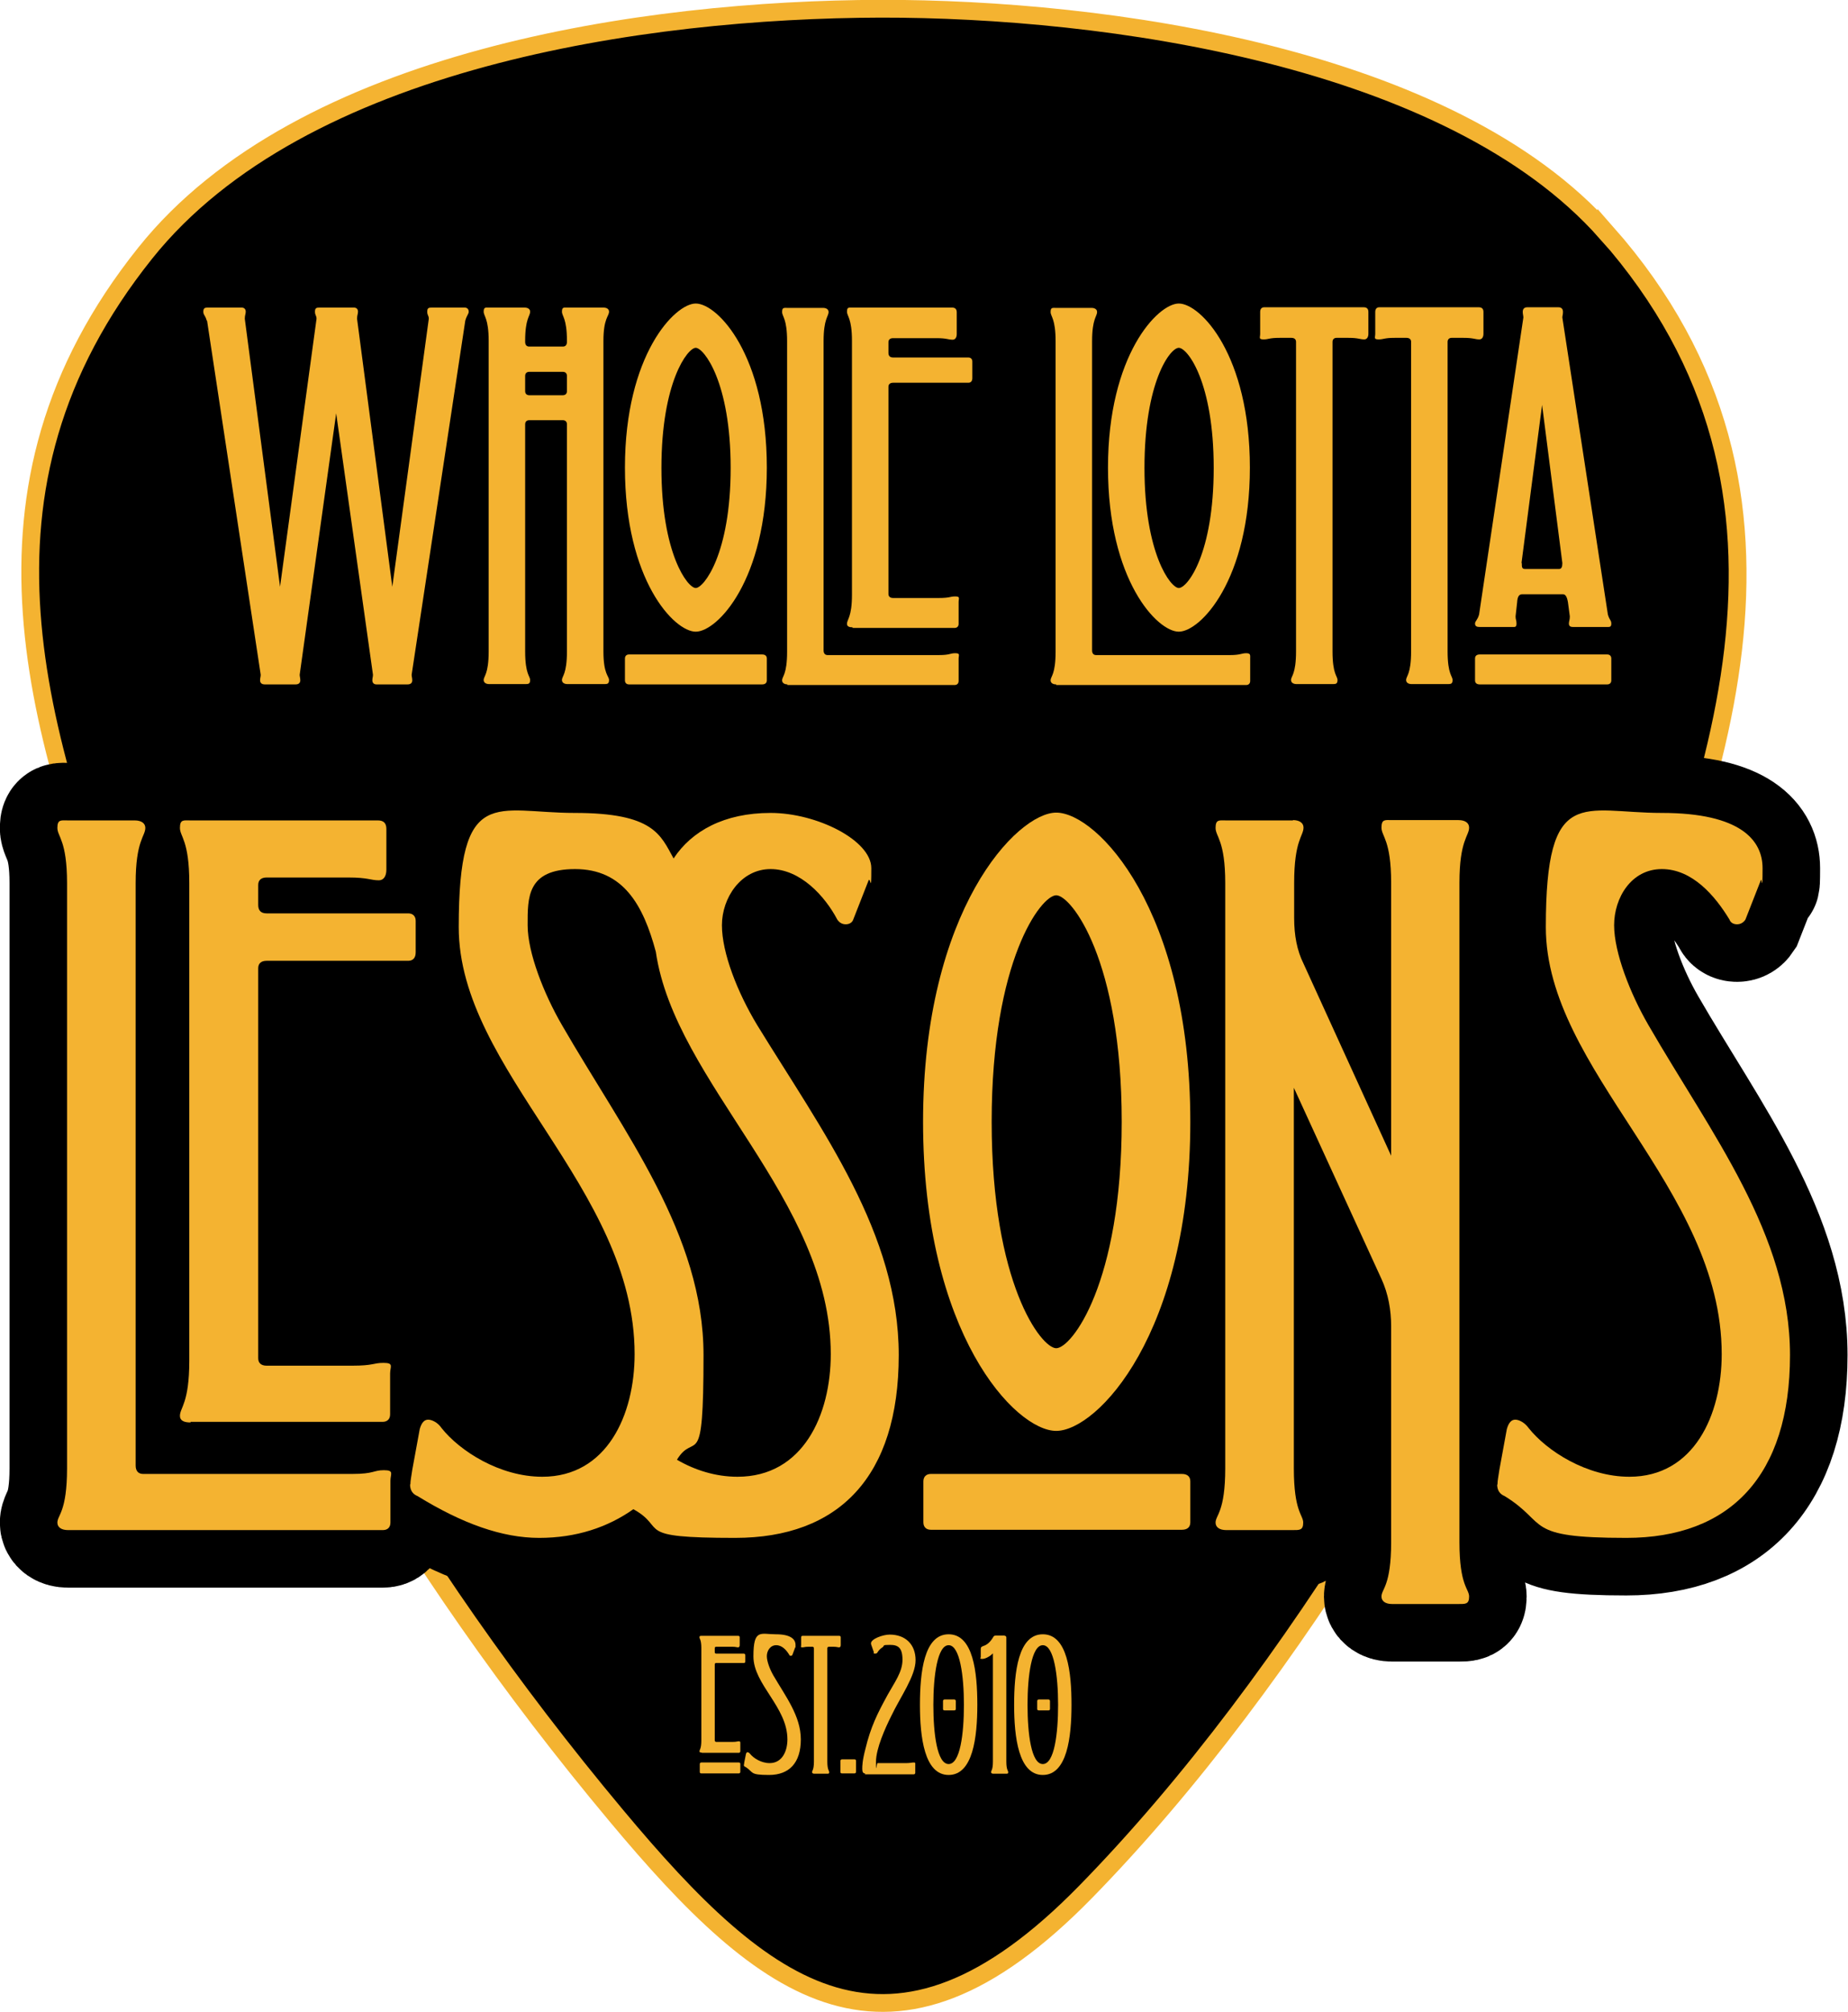 <?xml version="1.0" encoding="UTF-8"?>
<svg id="Layer_1" xmlns="http://www.w3.org/2000/svg" version="1.1" viewBox="0 0 592.6 645">
  <!-- Generator: Adobe Illustrator 29.1.0, SVG Export Plug-In . SVG Version: 2.1.0 Build 142)  -->
  <defs>
    <style>
      .st0 {
        stroke-width: 36.9px;
      }

      .st0, .st1, .st2 {
        stroke-miterlimit: 7;
      }

      .st0, .st3 {
        fill: #f4b331;
      }

      .st0, .st2 {
        stroke: #000;
      }

      .st1 {
        stroke: #f4b331;
        stroke-width: 5.7px;
      }

      .st2 {
        fill: none;
        stroke-width: 19.8px;
      }
    </style>
  </defs>
  <path class="st1" d="M515.1,74.6C465.1,18,354.4,2.7,282.4,2.8c-75.5.2-185.9,15.9-235.8,78.3-60.8,76-35.1,153.6-3.8,234.7,38.1,98.7,87,185.1,154.8,266.2,48,57.5,87.9,88.5,150.5,24.5,67.5-69,126.9-171.3,164-260,37.7-90.3,77.7-187.4,3-272h0Z"/>
  <g>
    <path class="st3" d="M225,561.8c-.4,0-.7,0-.7-.4,0-.5.6-.8.6-3.4v-29.7c0-2.7-.6-2.9-.6-3.4s.2-.5.7-.5h11.7c.4,0,.5.2.5.5v2.5c0,.4-.2.7-.5.7-.5,0-.7-.2-1.9-.2h-5.1c-.4,0-.5.2-.5.5v1.2c0,.4.2.5.5.5h8.8c.3,0,.5.2.5.5v2c0,.4-.2.5-.5.5h-8.8c-.4,0-.5.2-.5.5v24.3c0,.3.2.5.5.5h5.3c1.2,0,1.4-.2,1.9-.2s.5.2.5.7v2.5c0,.3-.2.5-.5.5h-11.9ZM237.4,568c0,.3-.2.5-.5.5h-12c-.4,0-.5-.2-.5-.5v-2.5c0-.3.2-.5.5-.5h12c.4,0,.5.2.5.5v2.5Z"/>
    <path class="st3" d="M238.6,565.7c0-.2,0-.5.1-.9l.5-2.5c.1-.4.3-.6.5-.6s.6.2.8.5c1.1,1.4,3.6,3,6.3,3,4,0,5.7-3.8,5.7-7.6,0-10.4-10.9-17.6-10.9-26.6s2.3-7.1,7.2-7.1,6.3,1.7,6.3,3.4,0,.5-.1.8l-.9,2.4c-.1.2-.3.3-.5.3s-.4,0-.5-.3c-.9-1.5-2.3-3.1-4.2-3.1s-3,1.8-3,3.5,1,4.3,2.1,6.2c3.9,6.7,8.8,13,8.8,20.5s-3.7,11.4-10.2,11.4-4.8-.9-7.6-2.6c-.3,0-.5-.4-.5-.7h0Z"/>
    <path class="st3" d="M260.6,527.9h-1.3c-1.4,0-1.3.2-2,.2s-.4-.2-.4-.7v-2.5c0-.4.2-.5.5-.5h11.7c.4,0,.5.2.5.5v2.5c0,.4-.2.7-.5.7-.5,0-.7-.2-1.9-.2h-1.4c-.3,0-.5.2-.5.5v36.3c0,2.7.6,2.9.6,3.4s-.2.5-.7.5h-4.1c-.4,0-.7-.2-.7-.5,0-.5.6-.7.6-3.4v-36.3c0-.3-.2-.5-.5-.5h0Z"/>
    <path class="st3" d="M274,568.5h-4c-.4,0-.5-.2-.5-.5v-3.5c0-.3.2-.5.5-.5h4c.4,0,.5.2.5.5v3.5c0,.3-.2.5-.5.5Z"/>
    <path class="st3" d="M277.3,568.5c-.5,0-.8-.5-.8-1.4s0-2.6,1-6.4c1.7-7.1,3.8-11.3,7.2-17.5,2.1-3.8,4.7-7.2,4.7-11.1s-1.4-4.8-4-4.8-1.7.2-2.3.7c-1.9,1.2-1.5,2.1-2.4,2.1s-.4-.2-.5-.5l-.7-2c-.1-.3-.2-.5-.2-.8,0-1.4,3.8-2.8,6-2.8,5,0,8.3,3.1,8.3,8.2s-4.9,11.8-7.8,17.9c-1.9,3.8-4.9,10.4-4.9,14.7s.2.4.5.4h9.2c1.2,0,1.8-.2,2.4-.2s.5.2.5.7v2.6c0,.3-.2.5-.5.5h-15.6v-.3Z"/>
    <path class="st3" d="M295,546.5c0-10.4,1.3-22.6,9.2-22.6s9.2,12.2,9.2,22.6-1.4,22.5-9.2,22.5-9.2-12.2-9.2-22.5ZM309.1,546.5c0-9.3-1.3-19.1-4.9-19.1s-4.9,9.8-4.9,19.1,1.2,19,4.9,19,4.9-9.7,4.9-19ZM306.5,547.8c0,.4-.2.5-.5.5h-3.1c-.4,0-.5-.2-.5-.5v-2.5c0-.3.2-.5.5-.5h3.1c.3,0,.5.2.5.5v2.5Z"/>
    <path class="st3" d="M322.2,524.4c.3,0,.5.2.5.5v39.8c0,2.7.6,2.9.6,3.4s-.2.5-.7.5h-4.1c-.4,0-.7-.2-.7-.5,0-.5.6-.7.6-3.4v-34.7c-.8.9-2.4,1.8-3.4,1.8s-.5-.2-.5-.7v-2.2c0-.7,0-.9.7-1.2,1.4-.4,2.4-1.4,3.3-2.9.1-.3.4-.5.9-.5h2.8Z"/>
    <path class="st3" d="M325.2,546.5c0-10.4,1.3-22.6,9.2-22.6s9.2,12.2,9.2,22.6-1.4,22.5-9.2,22.5-9.2-12.2-9.2-22.5ZM339.3,546.5c0-9.3-1.3-19.1-4.9-19.1s-4.9,9.8-4.9,19.1,1.2,19,4.9,19,4.9-9.7,4.9-19ZM336.7,547.8c0,.4-.2.5-.5.5h-3.1c-.4,0-.5-.2-.5-.5v-2.5c0-.3.2-.5.5-.5h3.1c.3,0,.5.2.5.5v2.5Z"/>
  </g>
  <g>
    <g>
      <path class="st2" d="M66.3,102.8c-.5-1.8-1.1-1.8-1.1-2.9s.5-1.3,1.3-1.3h11c.8,0,1.3.5,1.3,1.3s-.3,1.1-.3,2.3l11.3,85.9,11.7-85.9c0-1.1-.5-1.1-.5-2.3s.5-1.3,1.5-1.3h11c.8,0,1.3.5,1.3,1.3s-.3,1.1-.3,2.3l11.3,85.9,11.7-85.9c0-1.1-.5-1.1-.5-2.3s.5-1.3,1.5-1.3h10.5c.8,0,1.3.5,1.3,1.3s-.6,1.1-1.1,2.9l-17.2,113.5c0,.6.2,1,.2,1.8s-.5,1.3-1.5,1.3h-10c-.8,0-1.3-.5-1.3-1.3s.2-1.1.2-1.8l-11.8-83.8-11.7,83.8c0,.6.2,1,.2,1.8s-.5,1.3-1.5,1.3h-9.9c-1,0-1.5-.5-1.5-1.3s.2-1.1.2-1.8l-17.2-113.5h0Z"/>
      <path class="st2" d="M168.4,109.6c0,1,.5,1.5,1.3,1.5h10.8c.8,0,1.3-.5,1.3-1.5v-.3c0-7.3-1.6-7.9-1.6-9.4s.6-1.3,1.8-1.3h11.5c1.1,0,1.8.5,1.8,1.3,0,1.5-1.8,2.1-1.8,9.4v99.5c0,7.4,1.8,7.9,1.8,9.2s-.6,1.3-1.8,1.3h-11.5c-1.1,0-1.8-.5-1.8-1.3,0-1.3,1.6-1.8,1.6-9.2v-72.8c0-.8-.5-1.3-1.3-1.3h-10.8c-.8,0-1.3.5-1.3,1.3v72.8c0,7.4,1.6,7.9,1.6,9.2s-.6,1.3-1.8,1.3h-11.3c-1.1,0-1.8-.5-1.8-1.3,0-1.3,1.6-1.8,1.6-9.2v-99.5c0-7.3-1.6-7.9-1.6-9.4s.6-1.3,1.8-1.3h11.3c1.1,0,1.8.5,1.8,1.3,0,1.5-1.6,2.1-1.6,9.4v.3ZM181.8,120.5c0-.8-.5-1.3-1.3-1.3h-10.8c-.8,0-1.3.5-1.3,1.3v4.9c0,.8.5,1.3,1.3,1.3h10.8c.8,0,1.3-.5,1.3-1.3v-4.9Z"/>
      <path class="st2" d="M223.1,97.3c7,0,22.8,16.5,22.8,52.6s-15.9,52.6-22.8,52.6-22.7-16.5-22.7-52.6,16-52.6,22.7-52.6ZM245.9,218.1c0,.8-.5,1.3-1.5,1.3h-42.7c-.8,0-1.3-.5-1.3-1.3v-7c0-.8.5-1.3,1.3-1.3h42.7c1,0,1.5.5,1.5,1.3v7ZM223.1,188.5c2.6,0,11.2-11,11.2-38.5s-8.6-38.5-11.2-38.5-11,11-11,38.5,8.4,38.5,11,38.5Z"/>
      <path class="st2" d="M252.6,219.4c-1.1,0-1.8-.5-1.8-1.3,0-1.3,1.6-1.8,1.6-9.2v-99.5c0-7.3-1.6-7.9-1.6-9.4s.6-1.3,1.8-1.3h11.3c1.1,0,1.8.5,1.8,1.3,0,1.5-1.6,2.1-1.6,9.4v99.1c0,1,.5,1.5,1.3,1.5h35.6c3.7,0,3.6-.6,5.3-.6s1.1.6,1.1,1.8v7.1c0,.8-.5,1.3-1.3,1.3h-53.6v-.2ZM273.4,201.1c-1.1,0-1.8-.3-1.8-1.1,0-1.5,1.6-2.1,1.6-9.4v-81.3c0-7.3-1.6-7.9-1.6-9.4s.6-1.3,1.8-1.3h31.9c1,0,1.5.5,1.5,1.5v7c0,1.1-.5,1.8-1.3,1.8-1.5,0-1.8-.5-5.2-.5h-13.9c-1,0-1.5.5-1.5,1.3v3.4c0,1,.5,1.5,1.5,1.5h24.1c.8,0,1.3.5,1.3,1.3v5.3c0,1-.5,1.5-1.3,1.5h-24.1c-1,0-1.5.5-1.5,1.3v66.4c0,.8.5,1.3,1.5,1.3h14.6c3.7,0,3.6-.5,5.3-.5s1.1.6,1.1,1.8v7c0,.8-.5,1.3-1.3,1.3h-32.7v-.2Z"/>
      <path class="st2" d="M338.7,219.4c-1.1,0-1.8-.5-1.8-1.3,0-1.3,1.6-1.8,1.6-9.2v-99.5c0-7.3-1.6-7.9-1.6-9.4s.6-1.3,1.8-1.3h11.3c1.1,0,1.8.5,1.8,1.3,0,1.5-1.6,2.1-1.6,9.4v99.1c0,1,.5,1.5,1.3,1.5h42.9c3.4,0,3.7-.6,5.2-.6s1.3.6,1.3,1.8v7.1c0,.8-.5,1.3-1.3,1.3h-60.9v-.2ZM378,97.3c7,0,22.8,16.5,22.8,52.6s-15.9,52.6-22.8,52.6-22.7-16.5-22.7-52.6,16-52.6,22.7-52.6ZM378,188.5c2.8,0,11.2-11,11.2-38.5s-8.4-38.5-11.2-38.5-11,11-11,38.5,8.4,38.5,11,38.5Z"/>
      <path class="st2" d="M414.1,108.3h-3.6c-3.7,0-3.6.5-5.3.5s-1.1-.6-1.1-1.8v-7c0-1,.5-1.5,1.3-1.5h31.9c1,0,1.5.5,1.5,1.5v7c0,1.1-.5,1.8-1.3,1.8-1.5,0-1.8-.5-5.2-.5h-3.7c-.8,0-1.3.5-1.3,1.3v99.2c0,7.4,1.6,7.9,1.6,9.2s-.6,1.3-1.8,1.3h-11.3c-1.1,0-1.8-.5-1.8-1.3,0-1.3,1.6-1.8,1.6-9.2v-99.2c0-.8-.5-1.3-1.5-1.3h0Z"/>
      <path class="st2" d="M451,108.3h-3.6c-3.7,0-3.6.5-5.3.5s-1.1-.6-1.1-1.8v-7c0-1,.5-1.5,1.3-1.5h31.9c1,0,1.5.5,1.5,1.5v7c0,1.1-.5,1.8-1.3,1.8-1.5,0-1.8-.5-5.2-.5h-3.7c-.8,0-1.3.5-1.3,1.3v99.2c0,7.4,1.6,7.9,1.6,9.2s-.6,1.3-1.8,1.3h-11.3c-1.1,0-1.8-.5-1.8-1.3,0-1.3,1.6-1.8,1.6-9.2v-99.2c0-.8-.5-1.3-1.5-1.3h0Z"/>
      <path class="st2" d="M515.6,197c.5,1.8,1.1,1.8,1.1,2.9s-.5,1.1-1.3,1.1h-11c-.8,0-1.3-.3-1.3-1.1s.3-1.1.3-2.3l-.6-4.5c-.3-1.8-.8-2.6-1.6-2.6h-13.1c-1,0-1.5.8-1.6,2.6l-.5,4.5c0,1.1.3,1.1.3,2.3s-.5,1.1-1.3,1.1h-10.5c-1,0-1.5-.3-1.5-1.1s.8-1.1,1.3-2.9l14.2-95.2c0-.6-.2-1.1-.2-1.8,0-1,.5-1.5,1.5-1.5h9.9c1,0,1.5.5,1.5,1.5s-.2,1.1-.2,1.8l14.6,95.2h0ZM516.7,218.1c0,.8-.5,1.3-1.3,1.3h-40.9c-1,0-1.5-.5-1.5-1.3v-7c0-.8.5-1.3,1.5-1.3h40.9c.8,0,1.3.5,1.3,1.3v7ZM488,180.5c0,1.3,0,1.9,1.1,1.9h10.8c.8,0,1.1-.6,1.1-1.9l-6.5-50.7-6.6,50.7h.1Z"/>
    </g>
    <g>
      <path class="st3" d="M66.3,102.8c-.5-1.8-1.1-1.8-1.1-2.9s.5-1.3,1.3-1.3h11c.8,0,1.3.5,1.3,1.3s-.3,1.1-.3,2.3l11.3,85.9,11.7-85.9c0-1.1-.5-1.1-.5-2.3s.5-1.3,1.5-1.3h11c.8,0,1.3.5,1.3,1.3s-.3,1.1-.3,2.3l11.3,85.9,11.7-85.9c0-1.1-.5-1.1-.5-2.3s.5-1.3,1.5-1.3h10.5c.8,0,1.3.5,1.3,1.3s-.6,1.1-1.1,2.9l-17.2,113.5c0,.6.2,1,.2,1.8s-.5,1.3-1.5,1.3h-10c-.8,0-1.3-.5-1.3-1.3s.2-1.1.2-1.8l-11.8-83.8-11.7,83.8c0,.6.2,1,.2,1.8s-.5,1.3-1.5,1.3h-9.9c-1,0-1.5-.5-1.5-1.3s.2-1.1.2-1.8l-17.2-113.5h0Z"/>
      <path class="st3" d="M168.4,109.6c0,1,.5,1.5,1.3,1.5h10.8c.8,0,1.3-.5,1.3-1.5v-.3c0-7.3-1.6-7.9-1.6-9.4s.6-1.3,1.8-1.3h11.5c1.1,0,1.8.5,1.8,1.3,0,1.5-1.8,2.1-1.8,9.4v99.5c0,7.4,1.8,7.9,1.8,9.2s-.6,1.3-1.8,1.3h-11.5c-1.1,0-1.8-.5-1.8-1.3,0-1.3,1.6-1.8,1.6-9.2v-72.8c0-.8-.5-1.3-1.3-1.3h-10.8c-.8,0-1.3.5-1.3,1.3v72.8c0,7.4,1.6,7.9,1.6,9.2s-.6,1.3-1.8,1.3h-11.3c-1.1,0-1.8-.5-1.8-1.3,0-1.3,1.6-1.8,1.6-9.2v-99.5c0-7.3-1.6-7.9-1.6-9.4s.6-1.3,1.8-1.3h11.3c1.1,0,1.8.5,1.8,1.3,0,1.5-1.6,2.1-1.6,9.4v.3ZM181.8,120.5c0-.8-.5-1.3-1.3-1.3h-10.8c-.8,0-1.3.5-1.3,1.3v4.9c0,.8.5,1.3,1.3,1.3h10.8c.8,0,1.3-.5,1.3-1.3v-4.9Z"/>
      <path class="st3" d="M223.1,97.3c7,0,22.8,16.5,22.8,52.6s-15.9,52.6-22.8,52.6-22.7-16.5-22.7-52.6,16-52.6,22.7-52.6ZM245.9,218.1c0,.8-.5,1.3-1.5,1.3h-42.7c-.8,0-1.3-.5-1.3-1.3v-7c0-.8.5-1.3,1.3-1.3h42.7c1,0,1.5.5,1.5,1.3v7ZM223.1,188.5c2.6,0,11.2-11,11.2-38.5s-8.6-38.5-11.2-38.5-11,11-11,38.5,8.4,38.5,11,38.5Z"/>
      <path class="st3" d="M252.6,219.4c-1.1,0-1.8-.5-1.8-1.3,0-1.3,1.6-1.8,1.6-9.2v-99.5c0-7.3-1.6-7.9-1.6-9.4s.6-1.3,1.8-1.3h11.3c1.1,0,1.8.5,1.8,1.3,0,1.5-1.6,2.1-1.6,9.4v99.1c0,1,.5,1.5,1.3,1.5h35.6c3.7,0,3.6-.6,5.3-.6s1.1.6,1.1,1.8v7.1c0,.8-.5,1.3-1.3,1.3h-53.6v-.2ZM273.4,201.1c-1.1,0-1.8-.3-1.8-1.1,0-1.5,1.6-2.1,1.6-9.4v-81.3c0-7.3-1.6-7.9-1.6-9.4s.6-1.3,1.8-1.3h31.9c1,0,1.5.5,1.5,1.5v7c0,1.1-.5,1.8-1.3,1.8-1.5,0-1.8-.5-5.2-.5h-13.9c-1,0-1.5.5-1.5,1.3v3.4c0,1,.5,1.5,1.5,1.5h24.1c.8,0,1.3.5,1.3,1.3v5.3c0,1-.5,1.5-1.3,1.5h-24.1c-1,0-1.5.5-1.5,1.3v66.4c0,.8.5,1.3,1.5,1.3h14.6c3.7,0,3.6-.5,5.3-.5s1.1.6,1.1,1.8v7c0,.8-.5,1.3-1.3,1.3h-32.7v-.2Z"/>
      <path class="st3" d="M338.7,219.4c-1.1,0-1.8-.5-1.8-1.3,0-1.3,1.6-1.8,1.6-9.2v-99.5c0-7.3-1.6-7.9-1.6-9.4s.6-1.3,1.8-1.3h11.3c1.1,0,1.8.5,1.8,1.3,0,1.5-1.6,2.1-1.6,9.4v99.1c0,1,.5,1.5,1.3,1.5h42.9c3.4,0,3.7-.6,5.2-.6s1.3.6,1.3,1.8v7.1c0,.8-.5,1.3-1.3,1.3h-60.9v-.2ZM378,97.3c7,0,22.8,16.5,22.8,52.6s-15.9,52.6-22.8,52.6-22.7-16.5-22.7-52.6,16-52.6,22.7-52.6ZM378,188.5c2.8,0,11.2-11,11.2-38.5s-8.4-38.5-11.2-38.5-11,11-11,38.5,8.4,38.5,11,38.5Z"/>
      <path class="st3" d="M414.1,108.3h-3.6c-3.7,0-3.6.5-5.3.5s-1.1-.6-1.1-1.8v-7c0-1,.5-1.5,1.3-1.5h31.9c1,0,1.5.5,1.5,1.5v7c0,1.1-.5,1.8-1.3,1.8-1.5,0-1.8-.5-5.2-.5h-3.7c-.8,0-1.3.5-1.3,1.3v99.2c0,7.4,1.6,7.9,1.6,9.2s-.6,1.3-1.8,1.3h-11.3c-1.1,0-1.8-.5-1.8-1.3,0-1.3,1.6-1.8,1.6-9.2v-99.2c0-.8-.5-1.3-1.5-1.3h0Z"/>
      <path class="st3" d="M451,108.3h-3.6c-3.7,0-3.6.5-5.3.5s-1.1-.6-1.1-1.8v-7c0-1,.5-1.5,1.3-1.5h31.9c1,0,1.5.5,1.5,1.5v7c0,1.1-.5,1.8-1.3,1.8-1.5,0-1.8-.5-5.2-.5h-3.7c-.8,0-1.3.5-1.3,1.3v99.2c0,7.4,1.6,7.9,1.6,9.2s-.6,1.3-1.8,1.3h-11.3c-1.1,0-1.8-.5-1.8-1.3,0-1.3,1.6-1.8,1.6-9.2v-99.2c0-.8-.5-1.3-1.5-1.3h0Z"/>
      <path class="st3" d="M515.6,197c.5,1.8,1.1,1.8,1.1,2.9s-.5,1.1-1.3,1.1h-11c-.8,0-1.3-.3-1.3-1.1s.3-1.1.3-2.3l-.6-4.5c-.3-1.8-.8-2.6-1.6-2.6h-13.1c-1,0-1.5.8-1.6,2.6l-.5,4.5c0,1.1.3,1.1.3,2.3s-.5,1.1-1.3,1.1h-10.5c-1,0-1.5-.3-1.5-1.1s.8-1.1,1.3-2.9l14.2-95.2c0-.6-.2-1.1-.2-1.8,0-1,.5-1.5,1.5-1.5h9.9c1,0,1.5.5,1.5,1.5s-.2,1.1-.2,1.8l14.6,95.2h0ZM516.7,218.1c0,.8-.5,1.3-1.3,1.3h-40.9c-1,0-1.5-.5-1.5-1.3v-7c0-.8.5-1.3,1.5-1.3h40.9c.8,0,1.3.5,1.3,1.3v7ZM488,180.5c0,1.3,0,1.9,1.1,1.9h10.8c.8,0,1.1-.6,1.1-1.9l-6.5-50.7-6.6,50.7h.1Z"/>
    </g>
  </g>
  <g>
    <path class="st0" d="M21.8,490.5c-2.1,0-3.4-.9-3.4-2.4,0-2.4,3.1-3.4,3.1-17.4v-187.6c0-13.7-3.1-14.9-3.1-17.7s1.2-2.4,3.4-2.4h21.4c2.1,0,3.4.9,3.4,2.4,0,2.7-3.1,4-3.1,17.7v186.7c0,1.8.9,2.7,2.4,2.7h67.1c7,0,6.7-1.2,10.1-1.2s2.1,1.2,2.1,3.4v13.4c0,1.5-.9,2.4-2.4,2.4H21.8ZM61.1,456c-2.1,0-3.4-.6-3.4-2.1,0-2.7,3-4,3-17.7v-153.1c0-13.7-3-14.9-3-17.7s1.2-2.4,3.4-2.4h60.1c1.8,0,2.7.9,2.7,2.7v13.1c0,2.1-.9,3.4-2.4,3.4-2.7,0-3.4-.9-9.8-.9h-26.2c-1.8,0-2.7.9-2.7,2.4v6.4c0,1.8.9,2.7,2.7,2.7h45.4c1.5,0,2.4.9,2.4,2.4v10.1c0,1.8-.9,2.7-2.4,2.7h-45.4c-1.8,0-2.7.9-2.7,2.4v125c0,1.5.9,2.4,2.7,2.4h27.4c7,0,6.7-.9,10.1-.9s2.1,1.2,2.1,3.4v13.1c0,1.5-.9,2.4-2.4,2.4h-61.6v.2Z"/>
    <path class="st0" d="M131.6,475.8c0-1.2.3-2.4.6-4.6l2.4-13.1c.6-2.1,1.5-3,2.7-3s3.1.9,4.3,2.7c5.8,7.3,18.6,15.6,32.3,15.6,20.7,0,29.6-19.8,29.6-39.3,0-53.4-56.4-90.9-56.4-136.9s11.9-36.6,37.2-36.6,27.5,7,31.7,14.6c5.8-8.8,16.2-14.6,31.1-14.6s32.3,8.8,32.3,17.7-.3,2.4-.9,4l-4.9,12.5c-.3.9-1.2,1.5-2.4,1.5s-2.1-.6-2.7-1.5c-4-7.6-11.9-16.2-21.4-16.2s-15.6,9.2-15.6,18,4.9,21.4,11.3,32c21,34.2,45.4,66.8,45.4,105.8s-19.2,58.6-52.5,58.6-21.4-3-32.6-9.2c-8.2,5.8-18.3,9.2-30.2,9.2s-24.7-4.6-39-13.4c-1.5-.6-2.4-1.8-2.4-3.7h0ZM217,467.9c5.8,3.4,12.5,5.5,19.5,5.5,21,0,29.9-19.8,29.9-39.3,0-49.7-50-86.9-56.1-129-4-14.9-10.4-26.5-25.9-26.5s-15.2,9.2-15.2,18,5.2,22,11,32c20.1,34.8,45.4,67.1,45.4,105.8s-2.7,24.1-8.5,33.5h-.1Z"/>
    <path class="st0" d="M338.7,260.5c13.1,0,43,31.1,43,99.1s-29.9,99.1-43,99.1-42.7-31.1-42.7-99.1,30.2-99.1,42.7-99.1ZM381.7,488c0,1.5-.9,2.4-2.7,2.4h-80.5c-1.5,0-2.4-.9-2.4-2.4v-13.1c0-1.5.9-2.4,2.4-2.4h80.5c1.8,0,2.7.9,2.7,2.4v13.1ZM338.7,432.2c4.9,0,21-20.7,21-72.6s-16.2-72.6-21-72.6-20.7,20.7-20.7,72.6,15.9,72.6,20.7,72.6Z"/>
    <path class="st0" d="M414.6,262.9c2.1,0,3.4.9,3.4,2.4,0,2.7-3,4-3,17.7v11.3c0,5.5.9,10.4,3,14.6l28.1,61.6v-87.5c0-13.7-3.1-14.9-3.1-17.7s1.2-2.4,3.4-2.4h21.3c2.1,0,3.4.9,3.4,2.4,0,2.7-3.1,4-3.1,17.7v211.4c0,14,3.1,14.9,3.1,17.4s-1.2,2.4-3.4,2.4h-21.3c-2.1,0-3.4-.9-3.4-2.4,0-2.4,3.1-3.4,3.1-17.4v-69.2c0-5.2-.9-10.4-3.1-15.2l-28.1-61.3v122c0,14,3,14.9,3,17.4s-1.2,2.4-3.4,2.4h-21.3c-2.1,0-3.4-.9-3.4-2.4,0-2.4,3.1-3.4,3.1-17.4v-187.6c0-13.7-3.1-14.9-3.1-17.7s1.2-2.4,3.4-2.4h21.4Z"/>
    <path class="st0" d="M480.2,475.8c0-1.2.3-2.4.6-4.6l2.4-13.1c.6-2.1,1.5-3,2.7-3s3,.9,4.3,2.7c5.8,7.3,18.6,15.6,32.3,15.6,20.7,0,29.6-19.8,29.6-39.3,0-53.4-56.4-90.9-56.4-136.9s11.9-36.6,37.2-36.6,32.3,8.8,32.3,17.7-.3,2.4-.6,4l-4.9,12.5c-.6.9-1.5,1.5-2.7,1.5s-2.1-.6-2.4-1.5c-4.6-7.6-11.9-16.2-21.7-16.2s-15.3,9.2-15.3,18,5.2,22,11,32c20.1,34.8,45.4,67.1,45.4,105.8s-19.2,58.6-52.5,58.6-24.7-4.6-39-13.4c-1.5-.6-2.4-1.8-2.4-3.7h.1Z"/>
  </g>
  <polygon points="501.6 354.3 454.1 394.1 472.2 458.3 531 458.3 549.2 394.1 501.6 354.3"/>
  <g>
    <path class="st3" d="M21.8,490.5c-2.1,0-3.4-.9-3.4-2.4,0-2.4,3.1-3.4,3.1-17.4v-187.6c0-13.7-3.1-14.9-3.1-17.7s1.2-2.4,3.4-2.4h21.4c2.1,0,3.4.9,3.4,2.4,0,2.7-3.1,4-3.1,17.7v186.7c0,1.8.9,2.7,2.4,2.7h67.1c7,0,6.7-1.2,10.1-1.2s2.1,1.2,2.1,3.4v13.4c0,1.5-.9,2.4-2.4,2.4H21.8ZM61.1,456c-2.1,0-3.4-.6-3.4-2.1,0-2.7,3-4,3-17.7v-153.1c0-13.7-3-14.9-3-17.7s1.2-2.4,3.4-2.4h60.1c1.8,0,2.7.9,2.7,2.7v13.1c0,2.1-.9,3.4-2.4,3.4-2.7,0-3.4-.9-9.8-.9h-26.2c-1.8,0-2.7.9-2.7,2.4v6.4c0,1.8.9,2.7,2.7,2.7h45.4c1.5,0,2.4.9,2.4,2.4v10.1c0,1.8-.9,2.7-2.4,2.7h-45.4c-1.8,0-2.7.9-2.7,2.4v125c0,1.5.9,2.4,2.7,2.4h27.4c7,0,6.7-.9,10.1-.9s2.1,1.2,2.1,3.4v13.1c0,1.5-.9,2.4-2.4,2.4h-61.6v.2Z"/>
    <path class="st3" d="M131.6,475.8c0-1.2.3-2.4.6-4.6l2.4-13.1c.6-2.1,1.5-3,2.7-3s3.1.9,4.3,2.7c5.8,7.3,18.6,15.6,32.3,15.6,20.7,0,29.6-19.8,29.6-39.3,0-53.4-56.4-90.9-56.4-136.9s11.9-36.6,37.2-36.6,27.5,7,31.7,14.6c5.8-8.8,16.2-14.6,31.1-14.6s32.3,8.8,32.3,17.7-.3,2.4-.9,4l-4.9,12.5c-.3.9-1.2,1.5-2.4,1.5s-2.1-.6-2.7-1.5c-4-7.6-11.9-16.2-21.4-16.2s-15.6,9.2-15.6,18,4.9,21.4,11.3,32c21,34.2,45.4,66.8,45.4,105.8s-19.2,58.6-52.5,58.6-21.4-3-32.6-9.2c-8.2,5.8-18.3,9.2-30.2,9.2s-24.7-4.6-39-13.4c-1.5-.6-2.4-1.8-2.4-3.7h0ZM217,467.9c5.8,3.4,12.5,5.5,19.5,5.5,21,0,29.9-19.8,29.9-39.3,0-49.7-50-86.9-56.1-129-4-14.9-10.4-26.5-25.9-26.5s-15.2,9.2-15.2,18,5.2,22,11,32c20.1,34.8,45.4,67.1,45.4,105.8s-2.7,24.1-8.5,33.5h-.1Z"/>
    <path class="st3" d="M338.7,260.5c13.1,0,43,31.1,43,99.1s-29.9,99.1-43,99.1-42.7-31.1-42.7-99.1,30.2-99.1,42.7-99.1ZM381.7,488c0,1.5-.9,2.4-2.7,2.4h-80.5c-1.5,0-2.4-.9-2.4-2.4v-13.1c0-1.5.9-2.4,2.4-2.4h80.5c1.8,0,2.7.9,2.7,2.4v13.1ZM338.7,432.2c4.9,0,21-20.7,21-72.6s-16.2-72.6-21-72.6-20.7,20.7-20.7,72.6,15.9,72.6,20.7,72.6Z"/>
    <path class="st3" d="M414.6,262.9c2.1,0,3.4.9,3.4,2.4,0,2.7-3,4-3,17.7v11.3c0,5.5.9,10.4,3,14.6l28.1,61.6v-87.5c0-13.7-3.1-14.9-3.1-17.7s1.2-2.4,3.4-2.4h21.3c2.1,0,3.4.9,3.4,2.4,0,2.7-3.1,4-3.1,17.7v211.4c0,14,3.1,14.9,3.1,17.4s-1.2,2.4-3.4,2.4h-21.3c-2.1,0-3.4-.9-3.4-2.4,0-2.4,3.1-3.4,3.1-17.4v-69.2c0-5.2-.9-10.4-3.1-15.2l-28.1-61.3v122c0,14,3,14.9,3,17.4s-1.2,2.4-3.4,2.4h-21.3c-2.1,0-3.4-.9-3.4-2.4,0-2.4,3.1-3.4,3.1-17.4v-187.6c0-13.7-3.1-14.9-3.1-17.7s1.2-2.4,3.4-2.4h21.4Z"/>
    <path class="st3" d="M480.2,475.8c0-1.2.3-2.4.6-4.6l2.4-13.1c.6-2.1,1.5-3,2.7-3s3,.9,4.3,2.7c5.8,7.3,18.6,15.6,32.3,15.6,20.7,0,29.6-19.8,29.6-39.3,0-53.4-56.4-90.9-56.4-136.9s11.9-36.6,37.2-36.6,32.3,8.8,32.3,17.7-.3,2.4-.6,4l-4.9,12.5c-.6.9-1.5,1.5-2.7,1.5s-2.1-.6-2.4-1.5c-4.6-7.6-11.9-16.2-21.7-16.2s-15.3,9.2-15.3,18,5.2,22,11,32c20.1,34.8,45.4,67.1,45.4,105.8s-19.2,58.6-52.5,58.6-24.7-4.6-39-13.4c-1.5-.6-2.4-1.8-2.4-3.7h.1Z"/>
  </g>
</svg>